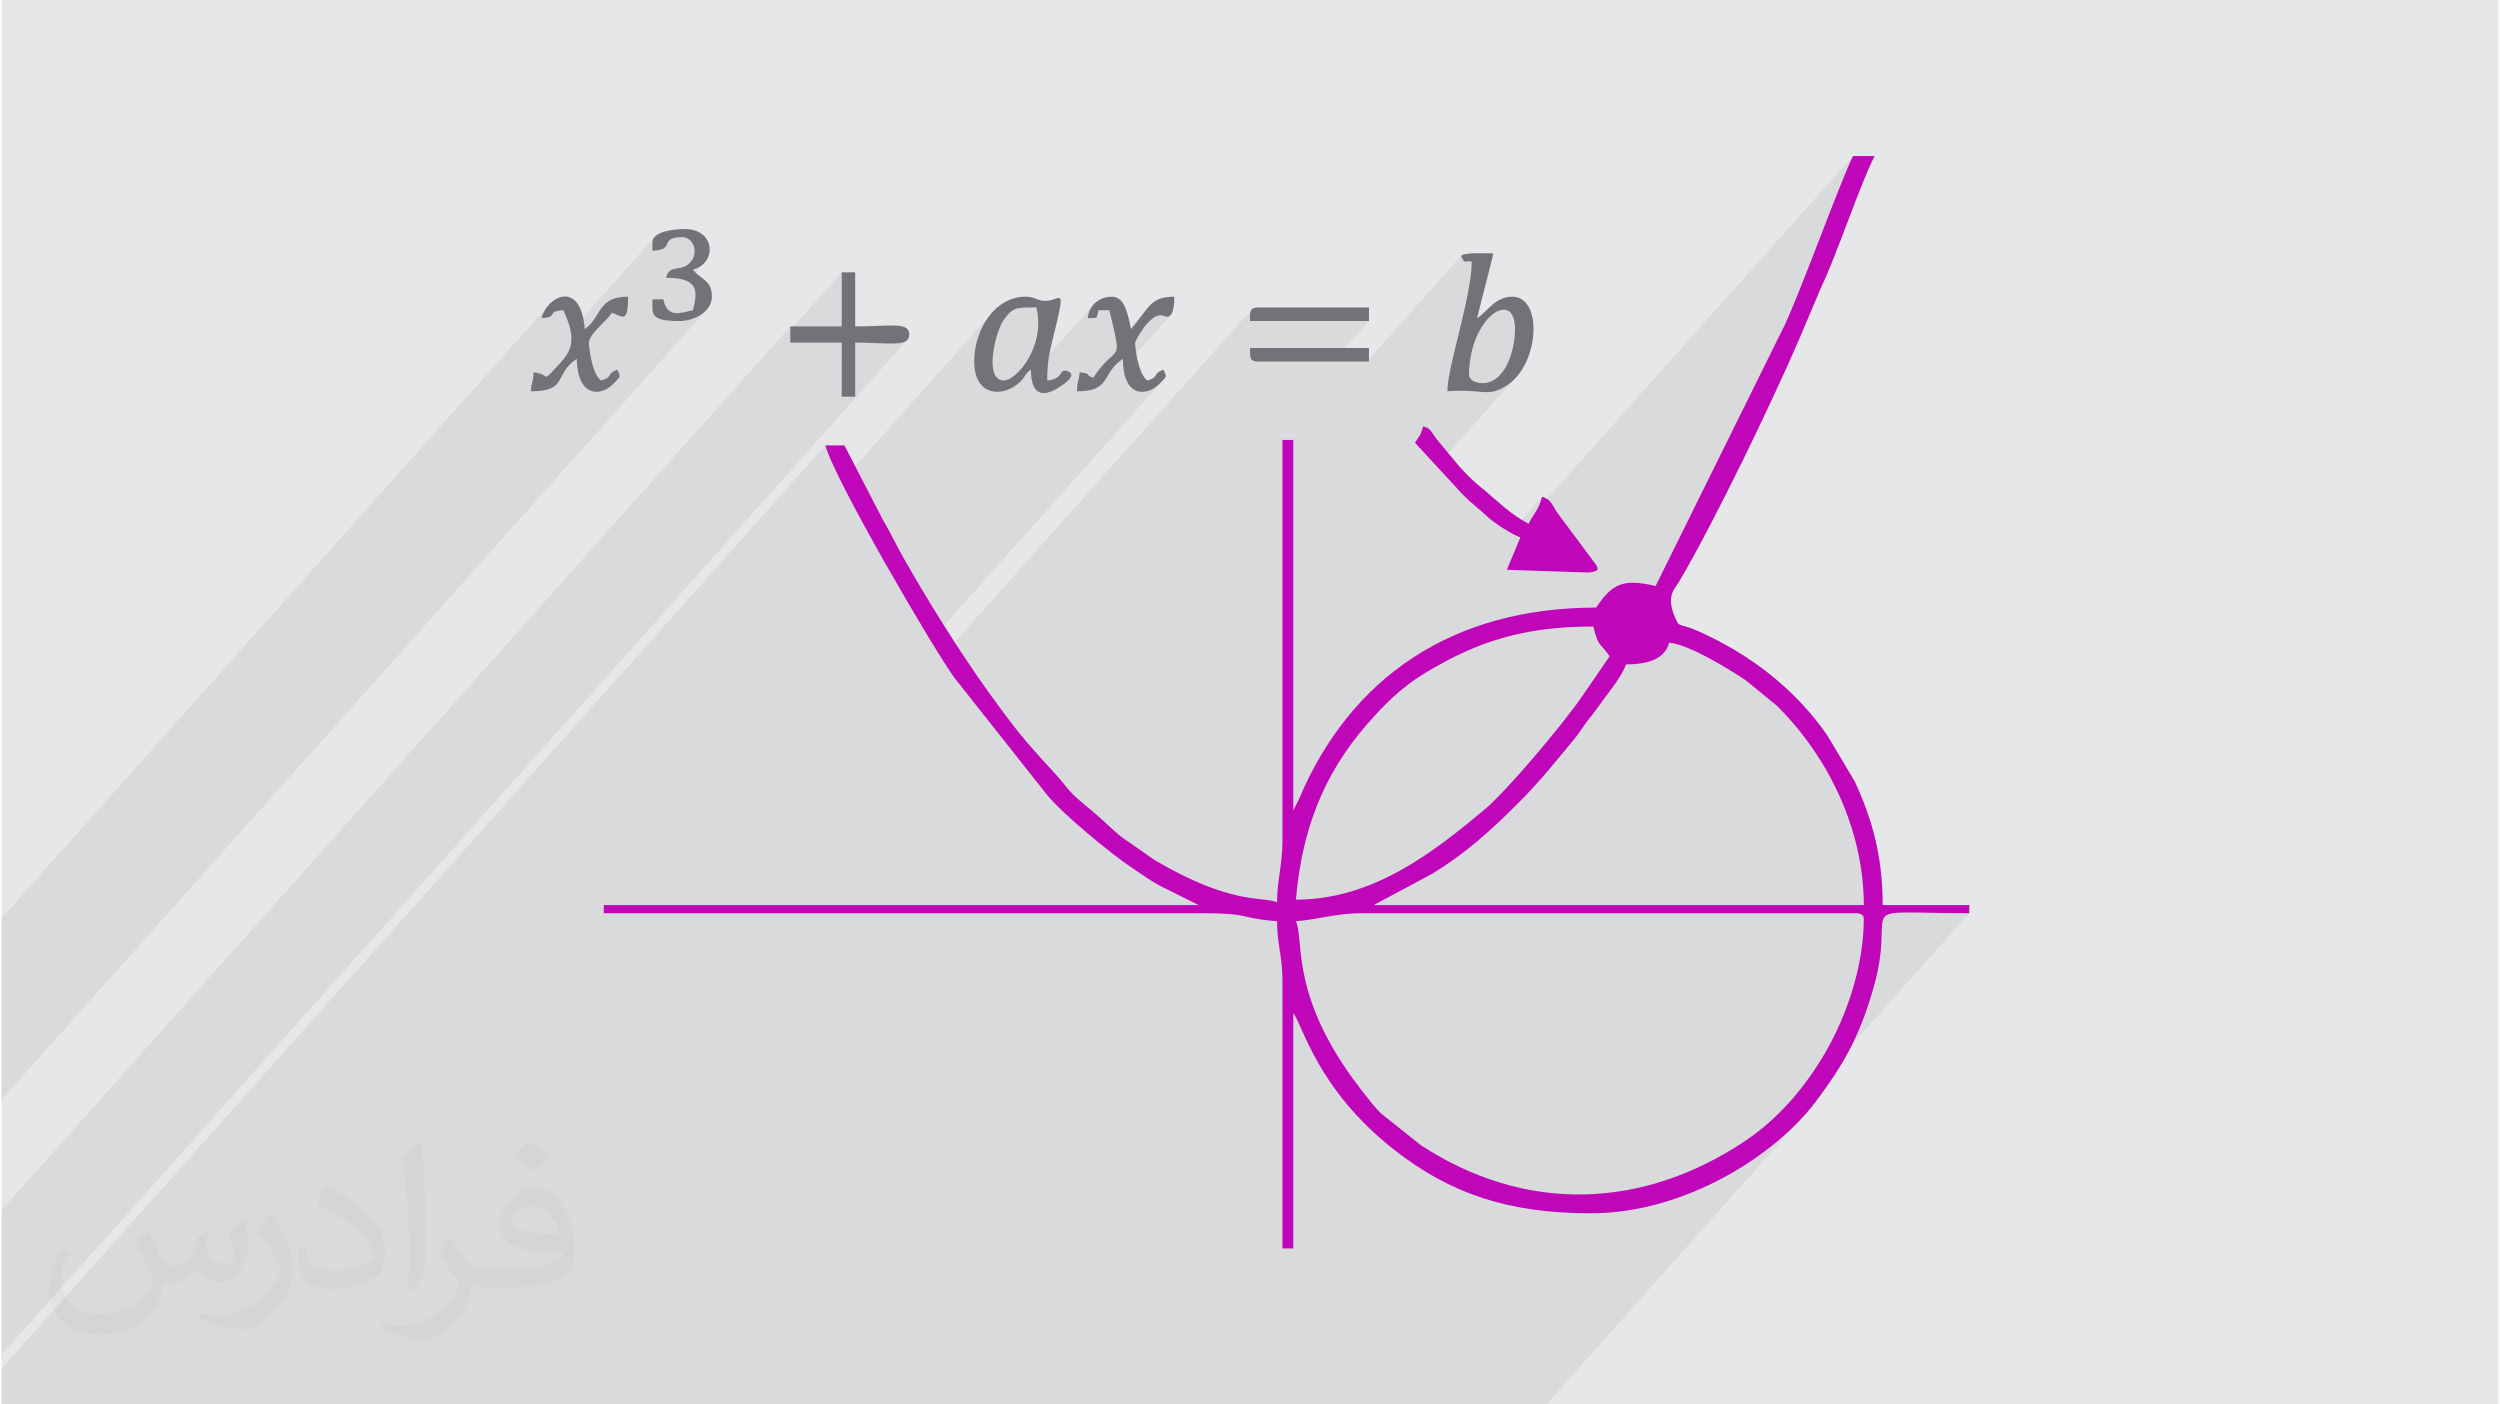 <?xml version="1.0" encoding="UTF-8"?>
<!DOCTYPE svg PUBLIC "-//W3C//DTD SVG 1.0//EN" "http://www.w3.org/TR/2001/REC-SVG-20010904/DTD/svg10.dtd">
<!-- Creator: CorelDRAW 2017 -->
<svg xmlns="http://www.w3.org/2000/svg" xml:space="preserve" width="356px" height="200px" version="1.0" shape-rendering="geometricPrecision" text-rendering="geometricPrecision" image-rendering="optimizeQuality" fill-rule="evenodd" clip-rule="evenodd"
viewBox="0 0 35600 20025"
 xmlns:xlink="http://www.w3.org/1999/xlink">
 <g id="Layer_x0020_1">
  <g id="_2263317472272">
   <path fill="#E6E7E8" d="M0 0l35600 0 0 20025 -35600 0 0 -20025z"/>
   <path fill="#373435" fill-opacity="0.078" d="M22023 20025l3602 -4036 -148 144 -161 142 -174 138 -186 133 -111 71 3210 -3597 -304 -2 -250 -4 -201 -3 -157 -1 -120 4 -86 13 -59 21 -38 35 -308 345 8 -75 9 -128 2 -128 -2 -19 -7 -16 -11 -13 -14 -11 -17 -8 -20 -6 -21 -3 -11 -1 103 -116 -5 -200 -18 -199 -28 -197 -39 -196 -49 -193 -58 -191 -69 -188 -77 -184 -86 -181 -95 -175 -102 -172 -110 -165 -116 -161 -124 -154 -130 -147 -136 -141 -446 -364 -98 -64 -124 -77 -142 -85 -153 -85 -157 -80 -152 -68 -141 -49 -120 -24 -214 240 -28 14 -89 27 -95 17 -96 8 -95 3 -2530 2835 -57 39 -173 111 -59 31 1220 -1367 101 -112 102 -117 104 -120 102 -121 100 -120 96 -118 91 -114 84 -107 75 -99 66 -89 54 -77 50 -73 49 -72 49 -71 49 -70 49 -71 49 -70 48 -71 49 -73 -44 -62 -37 -44 -31 -34 0 -1 768 -861 1850 -3740 53 -121 58 -137 61 -149 64 -160 67 -168 67 -173 69 -176 68 -176 67 -174 67 -170 63 -163 61 -154 57 -141 53 -127 48 -110 41 -91 -4517 5061 25 -44 22 -48 20 -53 17 -58 -454 508 -22 -11 -68 -42 -68 -44 -61 -42 -52 -39 -37 -31 -48 -44 -46 -41 -46 -39 -45 -38 -45 -39 -45 -40 -45 -42 -46 -45 -375 -406 1169 -1309 -149 143 -99 61 -86 33 -80 14 -71 0 255 -286 65 -106 50 -120 35 -130 21 -130 7 -126 -28 -175 -74 -88 -105 -6 -121 66 -120 134 -440 493 5 -21 29 -124 31 -128 33 -132 32 -134 32 -134 29 -132 26 -130 22 -124 17 -118 11 -110 4 -100 -54 -3 -33 1 -17 2 -7 0 -3 -5 -4 -13 -12 -23 -24 -37 -1342 1504 -485 0 516 -578 -1696 0 0 -44 0 -39 3 -33 8 -27 13 -22 -4429 4962 -69 -111 -80 -129 3328 -3729 -21 22 -28 30 -74 65 -85 45 -89 20 -23 -3 190 -213 12 -19 12 -19 -223 250 -56 -7 -78 -48 -64 -89 -43 -135 -5 -62 676 -757 -28 24 -29 6 -27 -5 -23 -8 -15 -5 -2 0 -2 -1 -3 0 -4 0 -3 0 -3 0 -2 0 -2 0 -65 12 -64 40 -62 58 -859 962 -86 7 168 -189 27 -36 254 -284 41 -51 15 -64 -3 -28 206 -231 85 -104 70 -92 60 -80 58 -66 -482 540 -4 -42 -36 -168 -60 -257 -154 0 -100 112 -6 0 -48 3 11 -65 23 -59 32 -53 -872 977 -4 -67 -33 26 -23 21 -144 162 -58 43 -104 45 -64 11 300 -336 88 -128 74 -155 50 -177 17 -193 -26 -206 -100 0 -80 2 -64 7 -53 13 -45 22 -41 33 -41 46 -451 505 2 -27 39 -166 63 -156 85 -141 -2096 2348 -40 -79 -87 -185 -63 -149 -35 -107 -11747 13162 0 513 22023 0zm-22023 -710l0 -2061 11246 -12600 0 49 733 -820 0 771 -207 231 207 0 0 216 192 -216 174 3 154 5 132 5 110 0 87 -10 63 -21 38 -39 -12929 14487zm0 -3636l0 -2589 7818 -8759 -74 96 -45 111 77 -10 42 -13 47 -52 22 -16 44 -14 77 -10 67 157 38 134 1 8 1214 -1361 -35 44 -13 54 0 115 101 -10 28 -11 101 -112 32 -30 60 -21 102 -8 55 8 45 25 36 37 25 46 14 52 1 55 -12 54 -25 50 -231 259 21 1 94 23 131 -148 113 -51 77 -78 -268 299 46 26 46 57 20 68 0 79 -13 86 -21 93 -133 149 24 -2 83 -19 78 -30 71 -41 60 -50 -10041 11249z"/>
   <g>
    <path fill="#BF06B9" d="M18455 13135c308,-25 596,-115 926,-115l7055 0c63,0 115,23 115,77 0,682 -244,1378 -537,1891 -290,505 -682,968 -1174,1293 -1461,966 -3120,1016 -4604,47l-558 -445c-103,-98 -130,-142 -215,-247 -1120,-1388 -880,-2215 -1008,-2501zm4704 -3662c248,0 546,-44 617,-309 289,25 868,386 1087,532l446 364c741,731 1242,1777 1242,2844l-6978 0c7,-6 19,-24 22,-17l804 -429c475,-291 834,-616 1227,-1009 301,-301 538,-597 809,-926 75,-91 110,-159 178,-246 80,-101 126,-160 199,-264 91,-129 305,-386 347,-540zm-4704 3354c83,-993 397,-1793 1011,-2497 240,-275 479,-519 817,-726 758,-462 1425,-671 2413,-671 70,300 101,230 231,424 -131,196 -258,373 -392,571 -256,376 -1062,1339 -1392,1615 -732,612 -1590,1284 -2688,1284zm5128 -4472c-458,-107 -616,-39 -848,308 -2057,0 -3508,1001 -4240,2738l-78 154 0 -5282 -154 0 0 5706c0,352 -77,573 -77,886 -186,-88 -635,55 -1748,-604l-477 -332c-147,-124 -266,-244 -408,-363 -177,-149 -275,-216 -413,-397 -109,-143 -440,-464 -733,-848 -467,-610 -867,-1219 -1270,-1891 -97,-163 -186,-314 -284,-487 -103,-185 -177,-345 -284,-525l-552 -1068 -270 0c105,449 1563,2944 1845,3322l1311 1657c218,273 934,859 1201,1035 149,99 274,195 449,284l515 256 -8482 0 0 116 8482 0c777,-1 535,67 1118,115 0,328 77,506 77,848l0 3817 154 0 0 -3354c130,150 330,1079 1442,1950 791,618 1613,903 2799,903 1342,0 2637,-825 3216,-1602 388,-520 613,-905 816,-1614 357,-1250 -411,-1063 1365,-1063l0 -116 -1234 0c0,-702 -154,-1234 -398,-1761l-388 -652c-458,-665 -1100,-1158 -1830,-1486 -296,-133 -275,-41 -343,-197 -136,-314 -11,-402 66,-532 498,-845 1332,-2576 1709,-3457l310 -731c214,-441 568,-1504 759,-1863l-309 0c-205,428 -692,1789 -964,2390l-1850 3740z"/>
    <path fill="#BF06B9" d="M20152 6312l684 742c124,126 237,207 366,328 75,70 355,253 453,279l-193 463 1164 39c185,-19 141,-67 59,-176l-513 -689c-67,-104 -83,-182 -208,-215 -39,167 -120,247 -193,385 -255,-135 -430,-312 -634,-484 -6,-5 -15,-12 -22,-17l-42 -35c-45,-39 -55,-46 -102,-90 -66,-62 -112,-109 -173,-175l-332 -400c-106,-148 -97,-160 -199,-187 -27,118 -60,148 -115,232z"/>
    <path fill="#727376" d="M21115 5463c-114,0 -192,-58 -192,-115 0,-822 655,-1248 655,-656 0,322 -148,771 -463,771zm-308 -1812c87,119 -25,63 154,78 0,505 -347,1496 -347,1850 516,-43 578,105 867,-97 448,-312 492,-1252 59,-1252 -242,0 -351,208 -502,308 74,-314 156,-600 232,-925 -124,0 -411,-20 -463,38z"/>
    <path fill="#727376" d="M14292 5425c-298,0 -116,-704 -8,-856 132,-188 172,-185 470,-185 135,561 -287,1041 -462,1041zm-424 -270c0,503 415,514 645,298 105,-98 57,-104 164,-182 0,342 147,423 428,234 48,-32 233,-156 100,-211 -132,-54 -53,111 -296,131 0,-260 26,-376 76,-579 194,-792 129,-574 -80,-557 -131,11 -157,-59 -305,-59 -442,0 -732,471 -732,925z"/>
    <path fill="#727376" d="M11979 4654l-733 0 0 231 733 0 0 771 192 0 0 -771c491,0 771,72 771,-116 0,-187 -280,-115 -771,-115l0 -771 -192 0 0 771z"/>
    <path fill="#727376" d="M15487 4538c151,-12 117,23 154,-115l154 0c193,829 126,430 -231,963 -139,-50 -5,-56 -193,-77 -12,150 -35,101 -38,270 498,0 338,-251 655,-463 0,574 358,537 537,341 84,-92 95,-71 41,-186 -167,60 -48,105 -231,154 -140,-103 -176,-517 -174,-539 4,-31 201,-402 371,-390 3,0 17,0 21,1 27,2 168,120 168,-267 -351,0 -361,168 -617,462 -39,-165 -76,-462 -270,-462 -191,0 -332,128 -347,308z"/>
    <path fill="#727376" d="M7699 4538c259,-21 50,-94 309,-115 219,457 100,608 -106,822 -214,223 -70,85 -318,64 -4,170 -26,120 -39,270 541,0 320,-238 656,-463 12,556 349,547 537,341 83,-92 94,-71 41,-186 -168,60 -49,105 -232,154 -139,-102 -176,-516 -173,-539 16,-140 241,-296 328,-425 141,38 231,176 231,-231 -438,0 -369,281 -617,462 -60,-722 -545,-462 -617,-154z"/>
    <path fill="#727376" d="M9280 3459l0 115c335,-7 86,-192 424,-192 157,0 226,201 139,327 -138,201 -311,30 -370,251 491,0 444,211 385,463 -200,46 -362,110 -424,-155l-154 0c0,212 -41,309 385,309 224,0 463,-142 463,-347 0,-242 -171,-251 -270,-386 349,-93 318,-578 -115,-578 -170,0 -463,34 -463,193z"/>
    <path fill="#727376" d="M17800 4577l1696 0 0 -193 -1580 0c-127,0 -116,69 -116,193z"/>
    <path fill="#727376" d="M17916 5155l1580 0 0 -193 -1696 0c3,124 -13,193 116,193z"/>
   </g>
   <path fill="#373435" fill-opacity="0.031" d="M2082 17547c68,104 112,203 155,312 32,64 49,183 199,183 44,0 107,-14 163,-45 63,-33 111,-83 136,-159l60 -202 146 -72 10 10c-20,77 -25,149 -25,206 0,170 146,234 262,234 68,0 129,-34 129,-95 0,-81 -34,-217 -78,-339 68,-68 136,-136 214,-191l12 6c34,144 53,287 53,381 0,93 -41,196 -75,264 -70,132 -194,238 -344,238 -114,0 -241,-58 -328,-163l-5 0c-82,101 -209,193 -412,193l-63 0c-10,134 -39,229 -83,314 -121,237 -480,404 -818,404 -470,0 -706,-272 -706,-633 0,-223 73,-431 185,-578l92 38c-70,134 -117,262 -117,385 0,338 275,499 592,499 294,0 658,-187 724,-404 -25,-237 -114,-348 -250,-565 41,-72 94,-144 160,-221l12 0zm5421 -1274c99,62 196,136 291,221 -53,74 -119,142 -201,202 -95,-77 -190,-143 -287,-213 66,-74 131,-146 197,-210zm51 926c-160,0 -291,105 -291,183 0,168 320,219 703,217 -48,-196 -216,-400 -412,-400zm-359 895c208,0 390,-6 529,-41 155,-39 286,-118 286,-171 0,-15 0,-31 -5,-46 -87,8 -187,8 -274,8 -282,0 -498,-64 -583,-222 -21,-44 -36,-93 -36,-149 0,-152 66,-303 182,-406 97,-85 204,-138 313,-138 197,0 354,158 464,408 60,136 101,293 101,491 0,132 -36,243 -118,326 -153,148 -435,204 -867,204l-196 0 0 0 -51 0c-107,0 -184,-19 -245,-66l-10 0c3,25 5,50 5,72 0,97 -32,221 -97,320 -192,287 -400,410 -580,410 -182,0 -405,-70 -606,-161l36 -70c65,27 155,46 279,46 325,0 752,-314 805,-619 -12,-25 -34,-58 -65,-93 -95,-113 -155,-208 -211,-307 48,-95 92,-171 133,-239l17 -2c139,282 265,445 546,445l44 0 0 0 204 0zm-1408 299c24,-130 26,-276 26,-413l0 -202c0,-377 -48,-926 -87,-1282 68,-75 163,-161 238,-219l22 6c51,450 63,972 63,1452 0,126 -5,250 -17,340 -7,114 -73,201 -214,332l-31 -14zm-1449 -596c7,177 94,318 398,318 189,0 349,-50 526,-135 32,-14 49,-33 49,-49 0,-111 -85,-258 -228,-392 -139,-126 -323,-237 -495,-311 -59,-25 -78,-52 -78,-77 0,-51 68,-158 124,-235l19 -2c197,103 417,256 580,427 148,157 240,316 240,489 0,128 -39,250 -102,361 -216,109 -446,192 -674,192 -277,0 -466,-130 -466,-436 0,-33 0,-84 12,-150l95 0zm-501 -503l172 278c63,103 122,215 122,392l0 227c0,183 -117,379 -306,573 -148,132 -279,188 -400,188 -180,0 -386,-56 -624,-159l27 -70c75,21 162,37 269,37 342,-2 692,-252 852,-557 19,-35 26,-68 26,-90 0,-36 -19,-75 -34,-110 -87,-165 -184,-315 -291,-453 56,-89 112,-174 173,-258l14 2z"/>
  </g>
 </g>
</svg>
